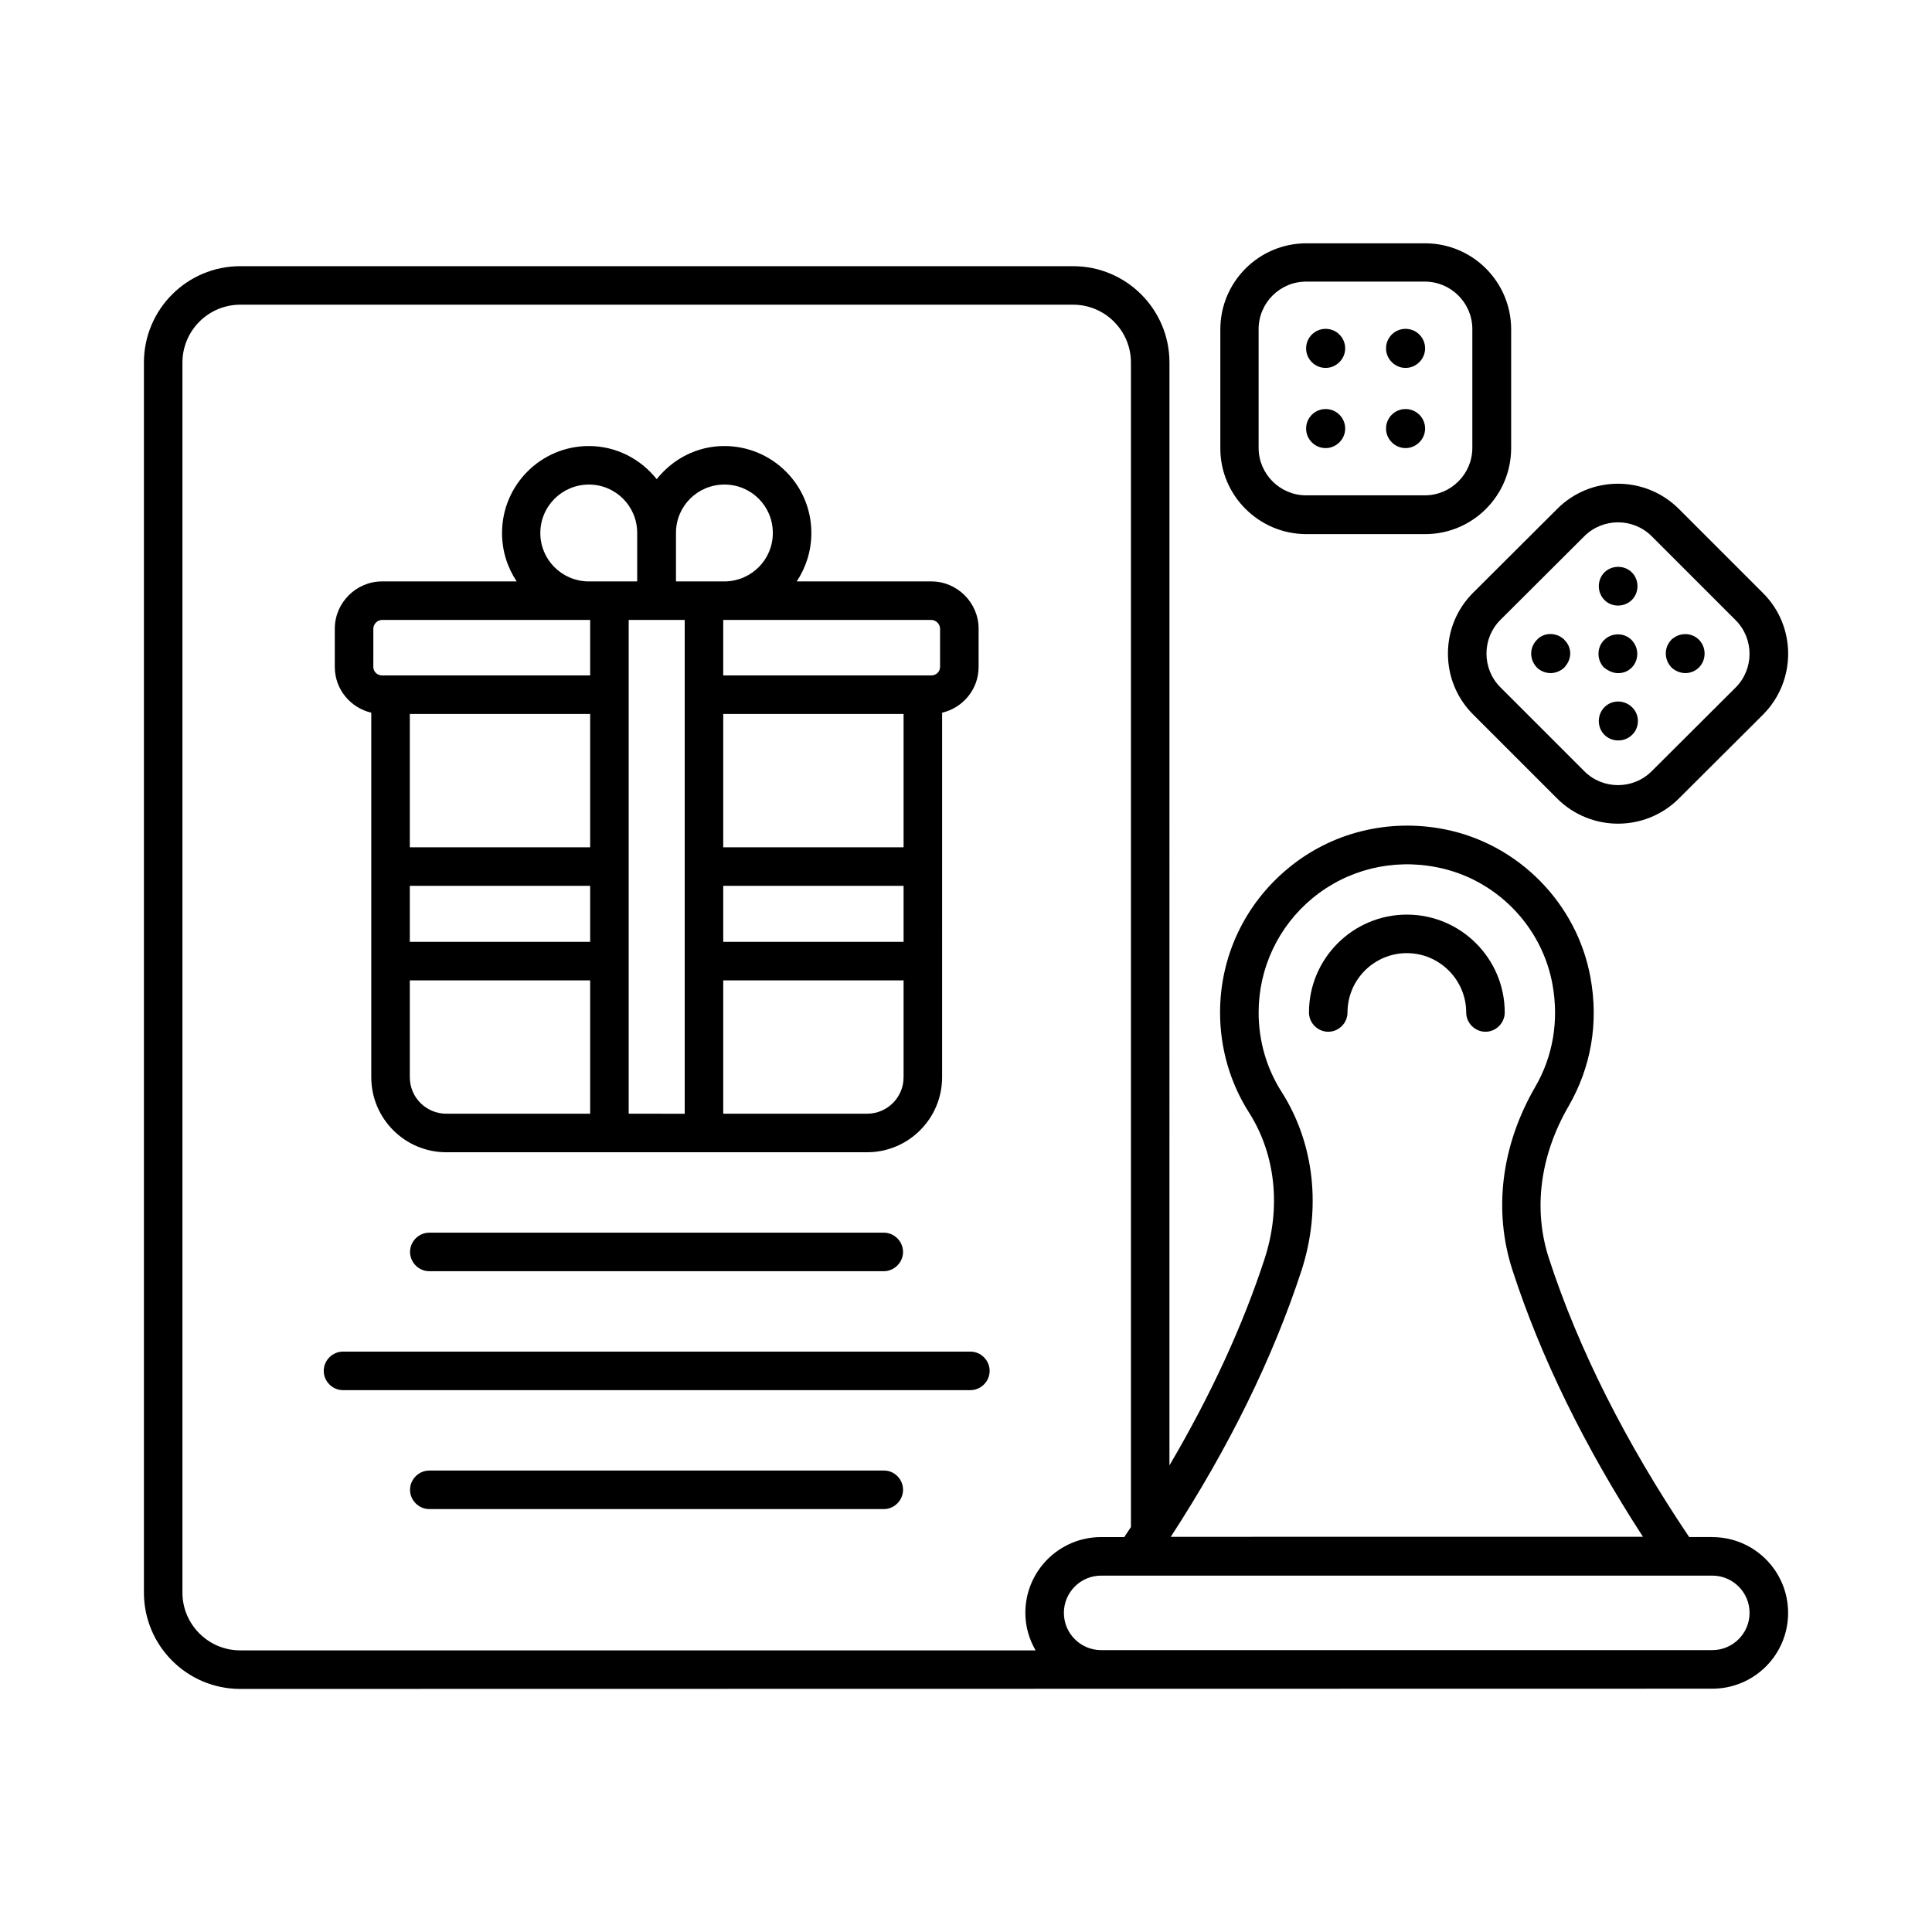 <?xml version="1.0" encoding="UTF-8"?>
<!-- Uploaded to: SVG Find, www.svgrepo.com, Generator: SVG Find Mixer Tools -->
<svg fill="#000000" width="800px" height="800px" version="1.1" viewBox="144 144 512 512" xmlns="http://www.w3.org/2000/svg">
 <g>
  <path d="m378.28 533.71h-120.51c-2.793 0-5.106 2.316-5.106 5.106 0 2.793 2.316 5.106 5.106 5.106h120.44c2.793 0 5.106-2.316 5.106-5.106 0-2.789-2.246-5.106-5.035-5.106z"/>
  <path d="m401.16 502.19h-166.26c-2.793 0-5.106 2.316-5.106 5.106 0 2.793 2.316 5.106 5.106 5.106h166.26c2.793 0 5.106-2.316 5.106-5.106 0-2.793-2.312-5.106-5.106-5.106z"/>
  <path d="m257.77 470.67c-2.793 0-5.106 2.316-5.106 5.106 0 2.793 2.316 5.106 5.106 5.106h120.44c2.793 0 5.106-2.316 5.106-5.106 0-2.793-2.316-5.106-5.106-5.106z"/>
  <path d="m242.39 332.87v96.609c0 10.961 8.918 19.879 19.879 19.879h111.52c10.961 0 19.879-8.918 19.879-19.879l0.004-96.609c5.516-1.293 9.668-6.195 9.668-12.117v-10.145c0-6.875-5.652-12.527-12.527-12.527h-35.676c2.449-3.676 3.879-8.102 3.879-12.801v-0.066c0-12.73-10.348-23.012-23.078-23.012-7.285 0-13.684 3.473-17.906 8.781-4.223-5.309-10.688-8.781-17.973-8.781-12.73 0-23.012 10.348-23.012 23.012v0.066c0 4.766 1.43 9.121 3.879 12.801h-35.676c-6.875 0-12.527 5.652-12.527 12.527v10.145c0 5.918 4.156 10.82 9.668 12.117zm58.008 35.672h-47.793v-35.336h47.793zm-47.793 10.215h47.793v14.844h-47.793zm0 50.719v-25.668h47.793v35.336h-38.125c-5.312 0-9.668-4.289-9.668-9.668zm58.004 9.668v-130.85h14.844v130.86zm72.848-45.547h-47.793v-14.844h47.793zm0-25.055h-47.793v-35.336h47.793zm-9.668 70.602h-38.125v-35.336h47.793v25.668c0 5.379-4.356 9.668-9.668 9.668zm19.336-128.54v10.145c0 1.227-1.02 2.246-2.316 2.246h-55.148v-14.707h0.34 0.203 54.602c1.23 0.004 2.32 1.094 2.32 2.316zm-57.121-38.191c7.082 0 12.801 5.719 12.801 12.801v0.066c0 7.012-5.652 12.664-12.594 12.801h-13.07v-12.867c-0.004-7.082 5.715-12.801 12.863-12.801zm-48.812 12.867c0-7.148 5.785-12.867 12.867-12.867 7.082 0 12.801 5.719 12.801 12.801v12.867h-13.07c-6.949-0.141-12.598-5.789-12.598-12.801zm-44.254 25.324c0-1.227 1.09-2.316 2.316-2.316h54.602 0.203 0.34v14.707h-55.148c-1.293 0-2.316-1.02-2.316-2.246z"/>
  <path d="m597.78 551.34h-6.129c-16.816-24.984-29.344-49.836-37.172-73.871-4.223-12.938-2.383-27.234 5.242-40.371 5.922-10.281 7.965-21.992 5.785-33.973-3.539-19.676-19.062-35.473-38.672-39.352-14.844-2.926-29.957 0.816-41.395 10.281-11.508 9.465-18.109 23.352-18.109 38.262 0 9.465 2.656 18.656 7.691 26.551 7.012 11.031 8.512 25.121 4.152 38.602-5.856 17.973-14.367 36.355-25.258 54.875l0.004-292.27c0-14.094-11.438-25.531-25.531-25.531h-220.72c-14.09 0-25.527 11.438-25.527 25.531v325.98c0 14.094 11.438 25.531 25.531 25.531l390.11-0.066c11.098 0 20.086-8.988 20.086-20.086-0.004-11.098-8.992-20.086-20.09-20.086zm-108.86-70.668c5.309-16.406 3.402-33.633-5.242-47.25-4.016-6.262-6.129-13.547-6.129-21.105 0-11.777 5.242-22.875 14.367-30.363 9.121-7.488 21.105-10.484 32.953-8.102 15.523 3.062 27.777 15.523 30.57 31.113 1.703 9.531 0.137 18.926-4.562 27.027-9.055 15.59-11.164 32.883-6.059 48.609 7.488 23.078 19.133 46.84 34.586 70.668l-125.14 0.004c15.453-23.762 27.094-47.453 34.652-70.602zm-296.57 85.375v-325.98c0-8.441 6.875-15.32 15.32-15.32h220.72c8.441 0 15.32 6.875 15.32 15.32v308.62c-0.613 0.887-1.156 1.77-1.77 2.656h-6.129c-11.098 0-20.086 8.988-20.086 20.086 0 3.609 1.02 7.012 2.723 9.941l-210.79-0.004c-8.441 0-15.316-6.879-15.316-15.32zm405.43 15.25h-161.97c-5.445 0-9.871-4.426-9.871-9.871 0-5.445 4.426-9.871 9.871-9.871h161.97c5.445 0 9.871 4.426 9.871 9.871 0 5.445-4.426 9.871-9.871 9.871z"/>
  <path d="m516.83 386.38c-14.297 0-25.938 11.641-25.938 25.938 0 2.793 2.316 5.106 5.106 5.106 2.793 0 5.106-2.316 5.106-5.106 0-8.715 7.082-15.727 15.727-15.727s15.727 7.082 15.727 15.727c0 2.793 2.316 5.106 5.106 5.106 2.793 0 5.106-2.316 5.106-5.106 0-14.297-11.641-25.938-25.938-25.938z"/>
  <path d="m516.49 241.5c2.793 0 5.176-2.316 5.176-5.176s-2.316-5.176-5.176-5.176-5.176 2.316-5.176 5.176 2.383 5.176 5.176 5.176z"/>
  <path d="m495.31 262.75c2.793 0 5.176-2.316 5.176-5.176 0-2.859-2.316-5.176-5.176-5.176s-5.176 2.316-5.176 5.176c0.004 2.859 2.316 5.176 5.176 5.176z"/>
  <path d="m495.31 241.5c2.793 0 5.176-2.316 5.176-5.176s-2.316-5.176-5.176-5.176-5.176 2.316-5.176 5.176c0.004 2.859 2.316 5.176 5.176 5.176z"/>
  <path d="m516.49 262.75c2.793 0 5.176-2.316 5.176-5.176 0-2.859-2.316-5.176-5.176-5.176s-5.176 2.316-5.176 5.176c0 2.859 2.383 5.176 5.176 5.176z"/>
  <path d="m490.21 285.55h31.453c12.594 0 22.809-10.211 22.809-22.809v-31.453c0-12.594-10.211-22.809-22.809-22.809h-31.453c-12.594 0-22.809 10.211-22.809 22.809v31.453c-0.066 12.531 10.215 22.809 22.809 22.809zm-12.664-54.328c0-6.945 5.652-12.594 12.594-12.594h31.453c6.945 0 12.594 5.652 12.594 12.594v31.453c0 6.945-5.652 12.594-12.594 12.594h-31.453c-6.945 0-12.594-5.652-12.594-12.594z"/>
  <path d="m590.63 322.38c1.02 0 1.973-0.273 2.859-0.887 0.137-0.066 0.203-0.137 0.273-0.203 0.137-0.137 0.34-0.273 0.477-0.41 0.953-0.953 1.496-2.246 1.496-3.676 0-1.43-0.543-2.656-1.496-3.676-0.137-0.137-0.34-0.273-0.477-0.41-0.066-0.066-0.203-0.137-0.273-0.203-1.84-1.227-4.356-1.156-6.129 0.273-0.066 0-0.066 0.066-0.137 0.066-0.137 0.066-0.203 0.203-0.273 0.273-0.953 0.953-1.496 2.246-1.496 3.676 0 1.363 0.543 2.656 1.496 3.676 1.023 0.957 2.387 1.5 3.68 1.5z"/>
  <path d="m554.95 322.38h0.203c0.953-0.066 1.84-0.34 2.656-0.887 0.203-0.137 0.41-0.273 0.613-0.477 0.203-0.137 0.34-0.34 0.477-0.543 0.75-0.887 1.227-2.109 1.227-3.269 0-1.156-0.41-2.383-1.227-3.269-0.137-0.203-0.34-0.34-0.477-0.543-0.203-0.203-0.41-0.34-0.613-0.477-0.75-0.543-1.703-0.816-2.656-0.887-1.293-0.066-2.519 0.34-3.473 1.156l-0.203 0.203c-0.066 0.066-0.137 0.137-0.203 0.203-0.953 0.961-1.496 2.254-1.496 3.617 0 1.363 0.543 2.656 1.496 3.676 0.953 0.953 2.316 1.496 3.676 1.496z"/>
  <path d="m569.52 321.23c0.137 0.066 0.273 0.203 0.41 0.273 0.887 0.543 1.84 0.887 2.859 0.887 1.156 0 2.316-0.34 3.199-1.09 1.227-0.953 1.906-2.449 1.906-4.016 0-1.363-0.543-2.656-1.496-3.676-1.77-1.77-4.492-1.973-6.535-0.613-0.137 0.066-0.203 0.137-0.273 0.203-0.137 0.137-0.34 0.273-0.477 0.41-0.953 0.953-1.496 2.246-1.496 3.676s0.543 2.656 1.496 3.676c0.133-0.004 0.27 0.133 0.406 0.27z"/>
  <path d="m572.79 304.48c1.293 0 2.656-0.477 3.676-1.496 1.973-1.973 1.973-5.309 0-7.285-1.973-1.973-5.309-1.973-7.285 0-1.973 1.973-1.973 5.309 0 7.285 0.953 1.02 2.312 1.496 3.609 1.496z"/>
  <path d="m569.18 331.44c-1.973 1.973-1.973 5.309 0 7.285 1.02 1.02 2.316 1.496 3.676 1.496 1.363 0 2.656-0.477 3.676-1.496 0.137-0.137 0.203-0.203 0.34-0.34 1.703-2.043 1.566-5.106-0.34-6.945-2.109-2.043-5.379-2.043-7.352 0z"/>
  <path d="m527.72 317.21c0 6.129 2.383 11.848 6.672 16.137l22.262 22.262c4.426 4.426 10.281 6.672 16.137 6.672s11.711-2.246 16.137-6.672l22.262-22.195c8.918-8.918 8.918-23.422 0-32.27l-22.262-22.262c-8.918-8.918-23.422-8.918-32.27 0l-22.262 22.195c-4.293 4.285-6.676 10.004-6.676 16.133zm13.887-8.918 22.262-22.195c2.449-2.449 5.719-3.676 8.918-3.676 3.199 0 6.469 1.227 8.918 3.676l22.262 22.262c4.902 4.902 4.902 12.938 0 17.836l-22.262 22.195c-4.902 4.902-12.938 4.902-17.836 0l-22.262-22.262c-2.383-2.383-3.676-5.582-3.676-8.918 0-3.336 1.293-6.535 3.676-8.918z"/>
 </g>
</svg>